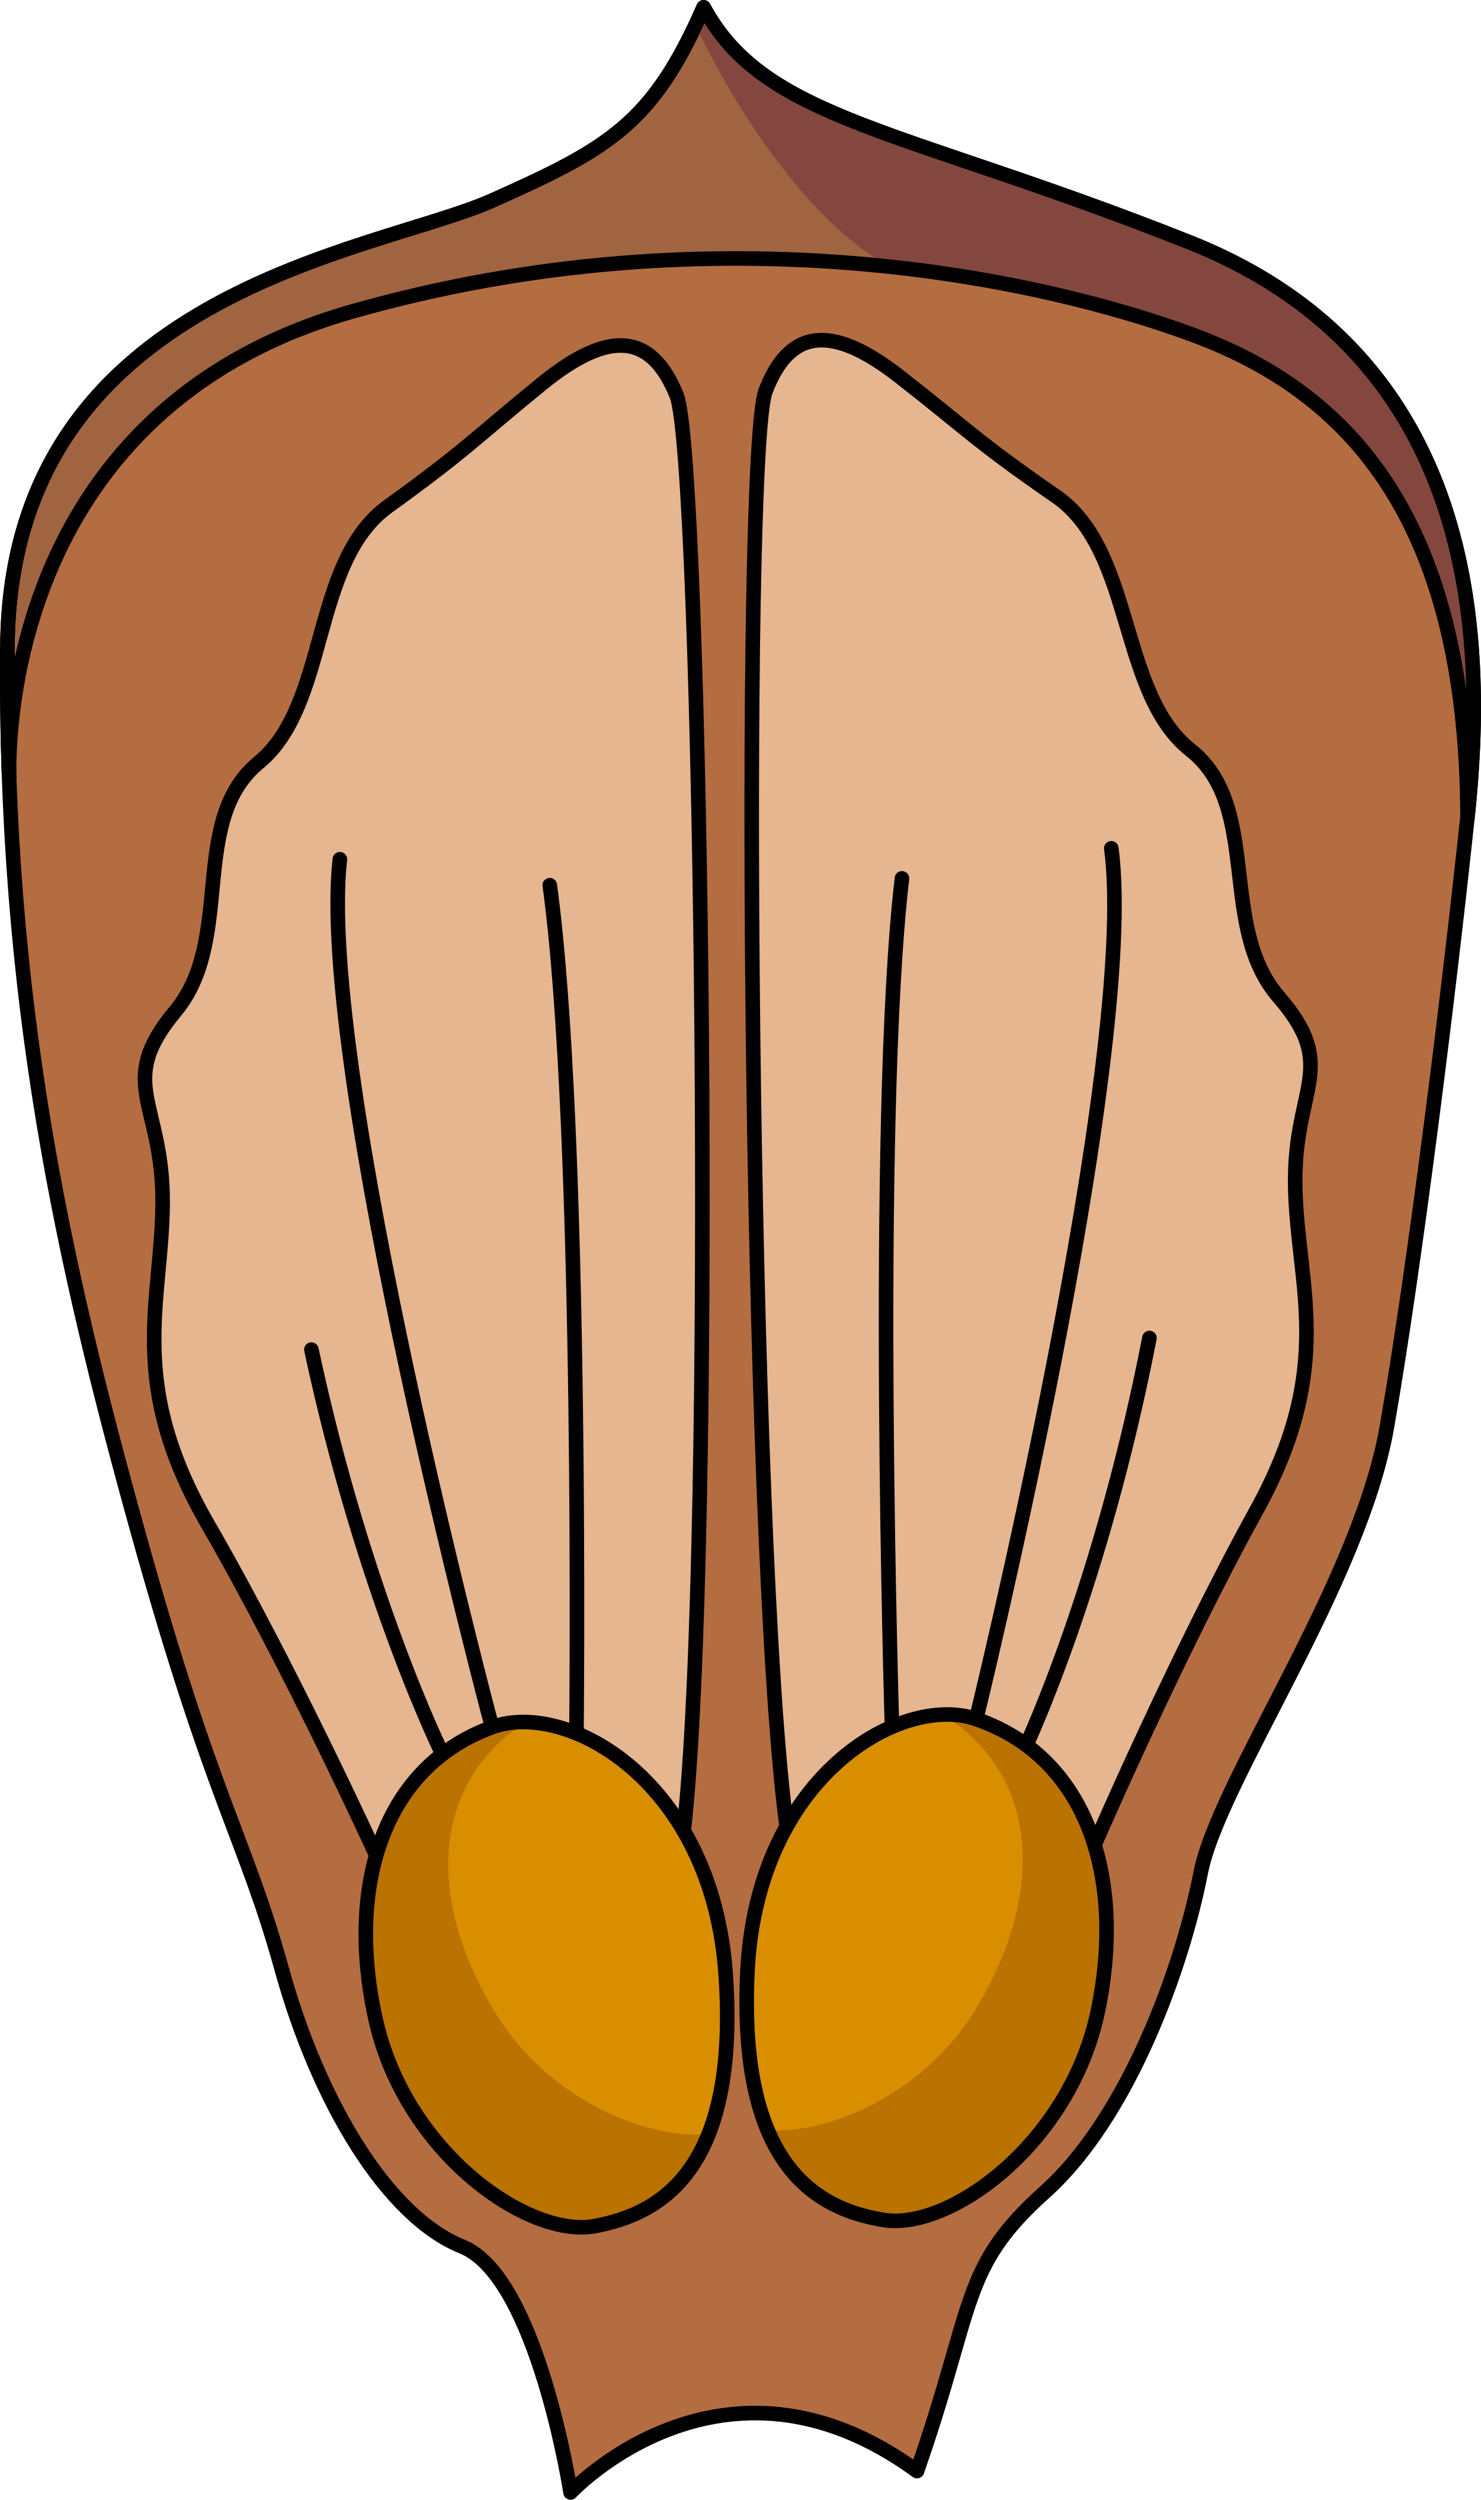 <?xml version="1.0" encoding="utf-8"?>
<!-- Generator: Adobe Illustrator 16.0.0, SVG Export Plug-In . SVG Version: 6.00 Build 0)  -->
<!DOCTYPE svg PUBLIC "-//W3C//DTD SVG 1.1//EN" "http://www.w3.org/Graphics/SVG/1.1/DTD/svg11.dtd">
<svg version="1.1" id="Layer_1" xmlns="http://www.w3.org/2000/svg" xmlns:xlink="http://www.w3.org/1999/xlink" x="0px" y="0px"
	 width="101.639px" height="171.47px" viewBox="0 0 101.639 171.47" enable-background="new 0 0 101.639 171.47"
	 xml:space="preserve">
<g>
	<path fill="#B46D40" d="M39.157,170.97c0,0,10.441-11.211,23.775-1.468c4.005-11.446,2.953-13.925,8.774-19.14
		c5.82-5.213,9.469-15.601,10.695-21.893c1.226-6.291,10.899-19.837,12.779-30.584s4.215-29.416,5.534-41.863
		c1.32-12.445,0.685-31.55-19.095-39.407C61.843,8.757,52.505,8.298,48.289,0.5c-3.498,7.98-6.476,9.669-14.484,13.246
		C25.798,17.323,0.743,19.919,0.51,44.255s3.804,42.32,8.969,60.876c5.165,18.557,7.35,20.899,9.863,29.965
		c2.511,9.065,7.221,16.935,12.379,19.007C36.878,156.175,39.157,170.97,39.157,170.97z"/>
	<path fill="#A06440" d="M81.621,16.615C61.843,8.757,52.505,8.298,48.289,0.5c-3.498,7.98-6.476,9.669-14.484,13.246
		C25.798,17.323,0.743,19.919,0.51,44.255c-0.029,3.126,0.013,6.145,0.116,9.076C0.554,50.103,0.91,27.954,24.218,21.353
		c25.16-7.127,47.362-2.183,57.624,1.606c10.261,3.788,18.791,12.038,18.874,33.063C102.036,43.577,101.4,24.473,81.621,16.615z"/>
	<path fill="none" stroke="#000000" stroke-linecap="round" stroke-linejoin="round" stroke-miterlimit="10" d="M39.157,170.97
		c0,0,10.441-11.211,23.775-1.468c4.005-11.446,2.953-13.925,8.774-19.14c5.82-5.213,9.469-15.601,10.695-21.893
		c1.226-6.291,10.899-19.837,12.779-30.584s4.215-29.416,5.534-41.863c1.32-12.445,0.685-31.55-19.095-39.407
		C61.843,8.757,52.505,8.298,48.289,0.5c-3.498,7.98-6.476,9.669-14.484,13.246C25.798,17.323,0.743,19.919,0.51,44.255
		s3.804,42.32,8.969,60.876c5.165,18.557,7.35,20.899,9.863,29.965c2.511,9.065,7.221,16.935,12.379,19.007
		C36.878,156.175,39.157,170.97,39.157,170.97z"/>
	<path fill="#834740" d="M61.005,18.291c8.883,0.945,16.122,2.927,20.837,4.668c10.261,3.788,18.791,12.038,18.874,33.063
		c1.32-12.445,0.685-31.55-19.095-39.407C62.612,9.064,53.25,8.343,48.808,1.376l-1.079,0.355
		C47.729,1.731,53.201,13.844,61.005,18.291z"/>
	<path fill="none" stroke="#000000" stroke-linecap="round" stroke-linejoin="round" stroke-miterlimit="10" d="M81.621,16.615
		C61.843,8.757,52.505,8.298,48.289,0.5c-3.498,7.98-6.476,9.669-14.484,13.246C25.798,17.323,0.743,19.919,0.51,44.255
		c-0.029,3.126,0.013,6.145,0.116,9.076C0.554,50.103,0.91,27.954,24.218,21.353c25.16-7.127,47.362-2.183,57.624,1.606
		c10.261,3.788,18.791,12.038,18.874,33.063C102.036,43.577,101.4,24.473,81.621,16.615z"/>
	<g>
		<path fill="#E5B690" d="M75.111,126.551c0,0,5.621-12.984,11.098-22.909c5.479-9.925,2.83-15.35,2.681-22.199
			c-0.15-6.851,3.089-8.186-1.128-13.05c-4.218-4.863-1.128-13.049-6.063-16.947c-4.935-3.9-3.829-13.677-9.234-17.407
			c-5.407-3.729-6.059-4.559-10.723-8.202c-4.665-3.64-7.558-3.314-9.205,0.992c-1.645,4.306-1.14,79.254,1.449,98.468
			C56.576,144.51,75.111,126.551,75.111,126.551z"/>
		<path fill="none" stroke="#000000" stroke-linecap="round" stroke-linejoin="round" stroke-miterlimit="10" d="M75.111,126.551
			c0,0,5.621-12.984,11.098-22.909c5.479-9.925,2.83-15.35,2.681-22.199c-0.15-6.851,3.089-8.186-1.128-13.05
			c-4.218-4.863-1.128-13.049-6.063-16.947c-4.935-3.9-3.829-13.677-9.234-17.407c-5.407-3.729-6.059-4.559-10.723-8.202
			c-4.665-3.64-7.558-3.314-9.205,0.992c-1.645,4.306-1.14,79.254,1.449,98.468C56.576,144.51,75.111,126.551,75.111,126.551z"/>
		<path fill="none" stroke="#000000" stroke-linecap="round" stroke-linejoin="round" stroke-miterlimit="10" d="M66.994,117.918
			c0,0,11.168-45.474,9.274-59.728"/>
		<path fill="none" stroke="#000000" stroke-linecap="round" stroke-linejoin="round" stroke-miterlimit="10" d="M61.223,118.746
			c0,0-1.286-41.666,0.677-58.494"/>
		<path fill="none" stroke="#000000" stroke-linecap="round" stroke-linejoin="round" stroke-miterlimit="10" d="M70.43,119.709
			c0,0,5.162-10.956,8.453-27.929"/>
		<path fill="#D98E00" d="M66.994,117.918c-5.157-1.773-15.056,3.957-15.698,17.323c-0.646,13.367,4.776,16.283,9.329,17.034
			c4.553,0.75,12.869-5.271,14.739-14.412C77.235,128.724,74.592,120.53,66.994,117.918z"/>
		<path fill="#BA7200" d="M66.994,117.918c-0.77-0.264-1.648-0.341-2.58-0.272c0.576,0.215,1.092,0.493,1.524,0.838
			c5.61,4.488,5.368,12.18,1.04,19.312c-3.528,5.818-10.044,8.593-14.282,8.331c1.818,4.317,5.046,5.673,7.929,6.149
			c4.553,0.75,12.869-5.271,14.739-14.412C77.235,128.724,74.592,120.53,66.994,117.918z"/>
		<path fill="none" stroke="#000000" stroke-linecap="round" stroke-linejoin="round" stroke-miterlimit="10" d="M66.994,117.918
			c-5.157-1.773-15.056,3.957-15.698,17.323c-0.646,13.367,4.776,16.283,9.329,17.034c4.553,0.75,12.869-5.271,14.739-14.412
			C77.235,128.724,74.592,120.53,66.994,117.918z"/>
	</g>
	<g>
		<path fill="#E5B690" d="M25.823,127.265c0,0-5.874-12.872-11.546-22.687c-5.672-9.815-3.131-15.29-3.116-22.143
			c0.017-6.852-3.25-8.123,0.872-13.068c4.12-4.946,0.87-13.07,5.728-17.063c4.856-3.998,3.559-13.751,8.892-17.585
			c5.33-3.838,5.965-4.679,10.558-8.412c4.593-3.731,7.492-3.461,9.224,0.811c1.728,4.271,2.696,79.217,0.486,98.479
			C44.71,144.855,25.823,127.265,25.823,127.265z"/>
		<path fill="none" stroke="#000000" stroke-linecap="round" stroke-linejoin="round" stroke-miterlimit="10" d="M25.823,127.265
			c0,0-5.874-12.872-11.546-22.687c-5.672-9.815-3.131-15.29-3.116-22.143c0.017-6.852-3.25-8.123,0.872-13.068
			c4.12-4.946,0.87-13.07,5.728-17.063c4.856-3.998,3.559-13.751,8.892-17.585c5.33-3.838,5.965-4.679,10.558-8.412
			c4.593-3.731,7.492-3.461,9.224,0.811c1.728,4.271,2.696,79.217,0.486,98.479C44.71,144.855,25.823,127.265,25.823,127.265z"/>
		<path fill="none" stroke="#000000" stroke-linecap="round" stroke-linejoin="round" stroke-miterlimit="10" d="M33.771,118.474
			c0,0-12.061-45.244-10.447-59.533"/>
		<path fill="none" stroke="#000000" stroke-linecap="round" stroke-linejoin="round" stroke-miterlimit="10" d="M39.558,119.188
			c0,0,0.465-41.683-1.828-58.468"/>
		<path fill="none" stroke="#000000" stroke-linecap="round" stroke-linejoin="round" stroke-miterlimit="10" d="M30.369,120.331
			c0,0-5.375-10.851-8.999-27.756"/>
		<path fill="#D98E00" d="M33.771,118.474c5.12-1.874,15.13,3.659,16.036,17.011c0.906,13.353-4.456,16.373-8.994,17.213
			c-4.537,0.843-12.971-5.016-15.02-14.117C23.743,129.479,26.226,121.235,33.771,118.474z"/>
		<path fill="#BA7200" d="M33.771,118.474c0.763-0.279,1.641-0.373,2.573-0.323c-0.572,0.227-1.081,0.516-1.508,0.869
			c-5.521,4.597-5.126,12.282-0.66,19.328c3.643,5.746,10.211,8.394,14.443,8.049c-1.731,4.353-4.933,5.771-7.807,6.301
			c-4.537,0.843-12.971-5.016-15.02-14.117C23.743,129.479,26.226,121.235,33.771,118.474z"/>
		<path fill="none" stroke="#000000" stroke-linecap="round" stroke-linejoin="round" stroke-miterlimit="10" d="M33.771,118.474
			c5.12-1.874,15.13,3.659,16.036,17.011c0.906,13.353-4.456,16.373-8.994,17.213c-4.537,0.843-12.971-5.016-15.02-14.117
			C23.743,129.479,26.226,121.235,33.771,118.474z"/>
	</g>
</g>
</svg>

